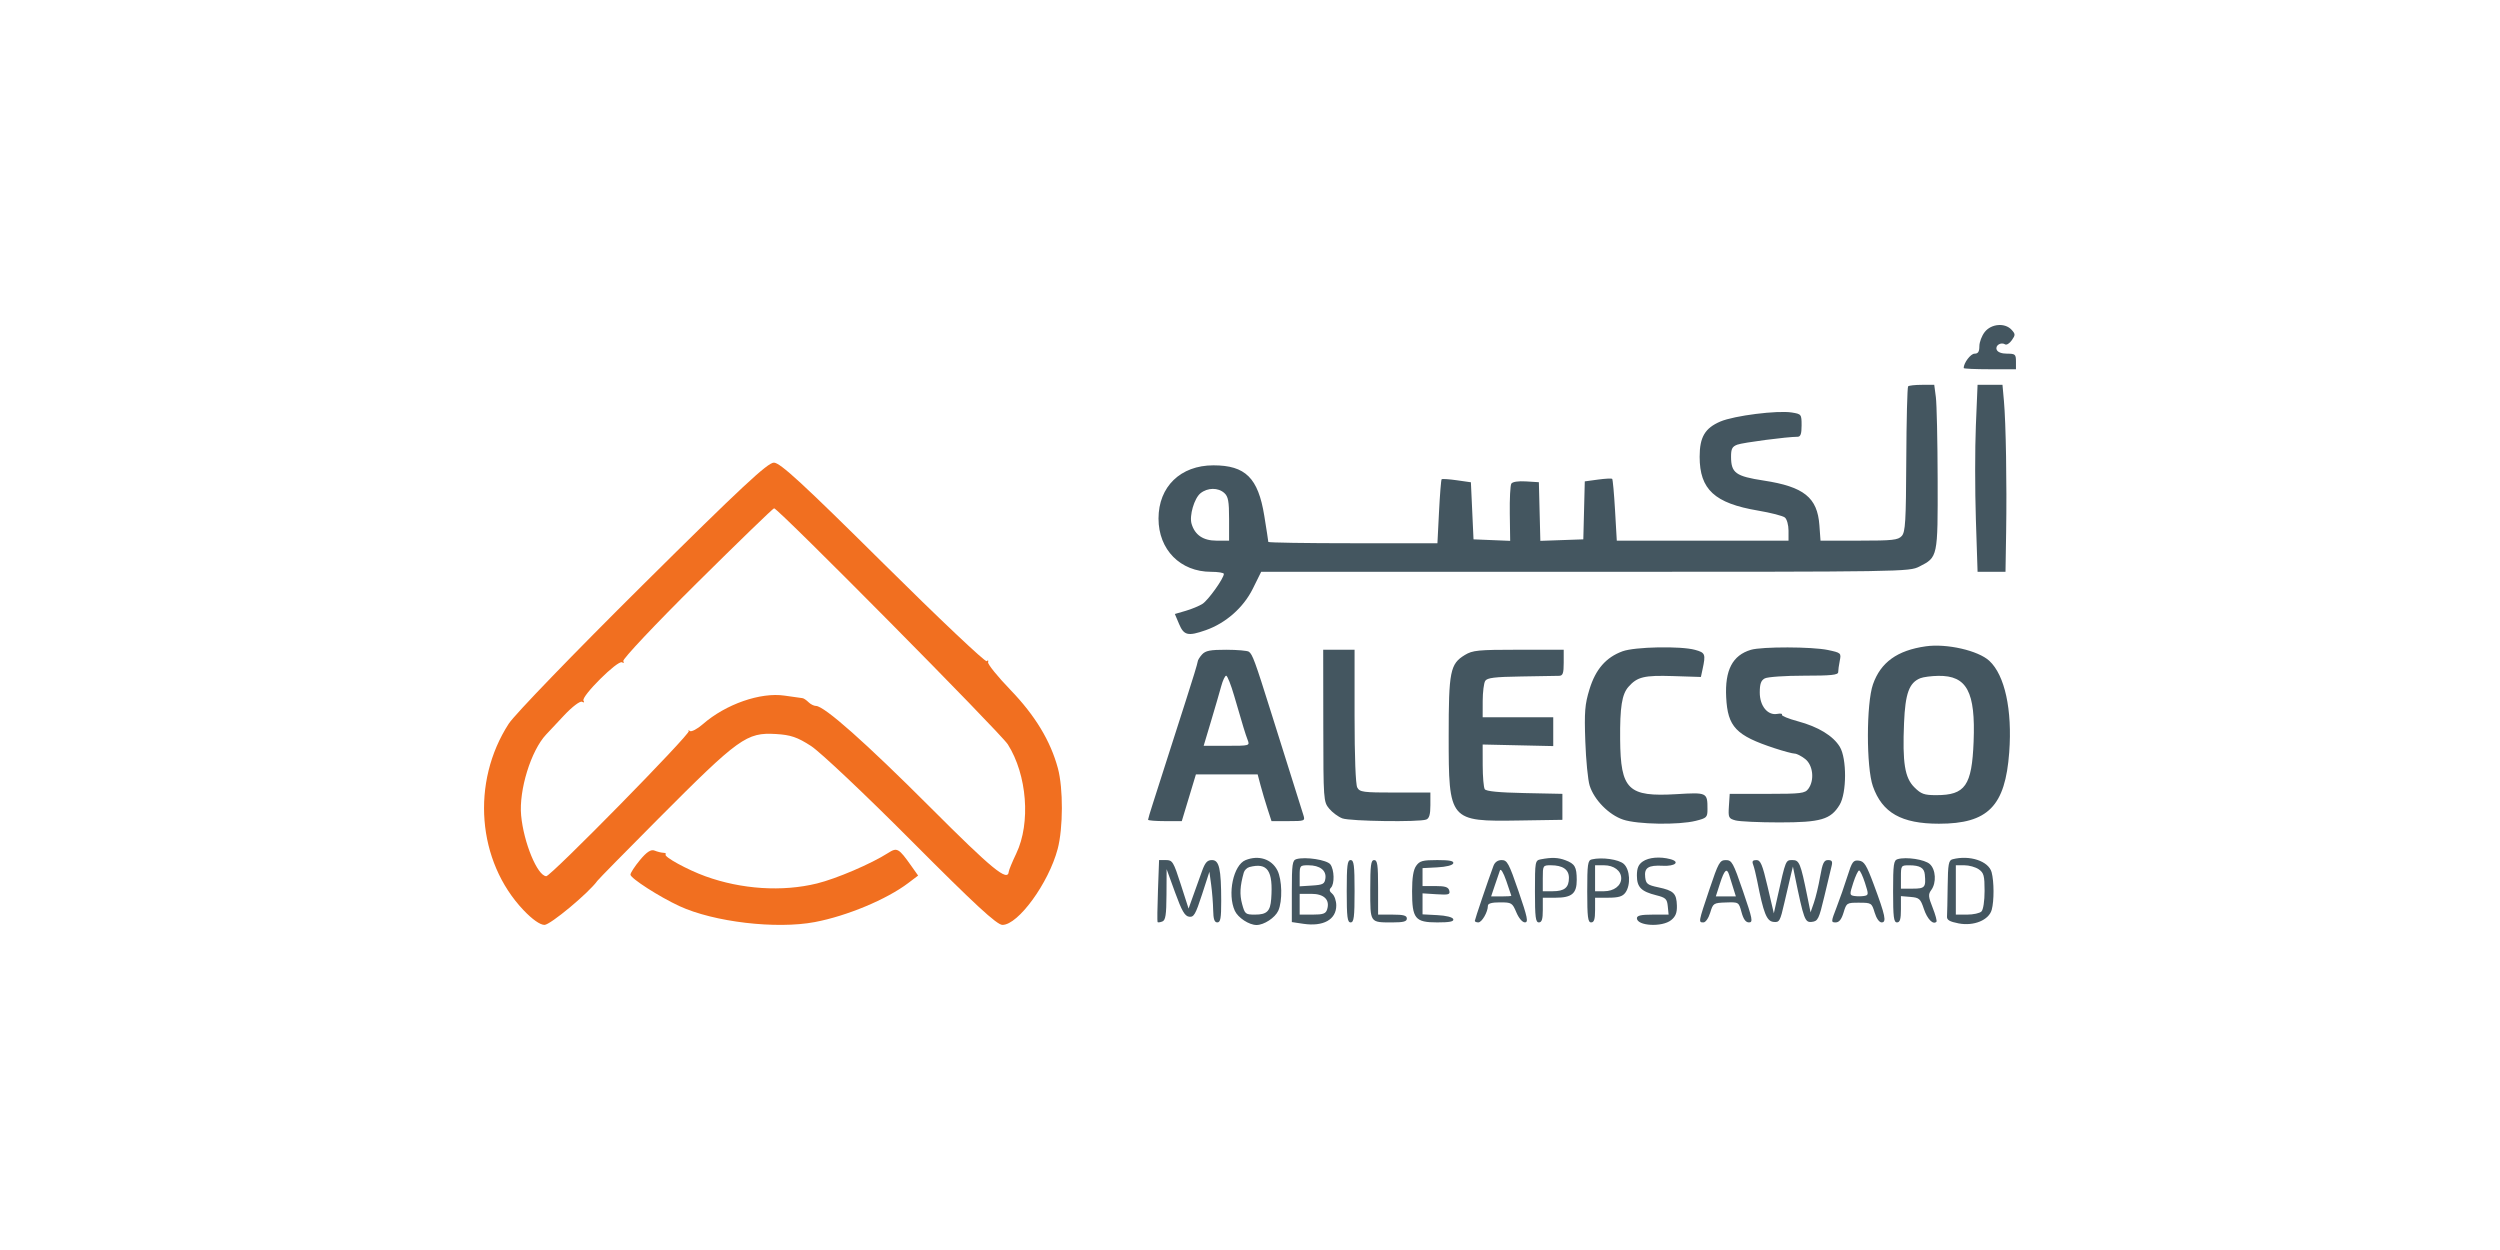 <svg width="400" height="200" viewBox="0 0 400 200" fill="none" xmlns="http://www.w3.org/2000/svg">
<path fill-rule="evenodd" clip-rule="evenodd" d="M317.565 53.111C317.088 53.713 316.698 54.741 316.698 55.396C316.698 56.275 316.496 56.587 315.928 56.587C315.306 56.587 314.188 58.068 314.188 58.891C314.188 58.995 316.07 59.08 318.371 59.08H322.553V57.833C322.553 56.693 322.432 56.587 321.134 56.587C320.243 56.587 319.623 56.349 319.468 55.947C319.204 55.264 320.145 54.681 320.832 55.102C321.057 55.241 321.533 54.941 321.889 54.435C322.476 53.603 322.473 53.447 321.853 52.766C320.802 51.613 318.611 51.789 317.565 53.111ZM305.301 61.813C305.168 61.946 305.035 67.222 305.005 73.538C304.959 83.473 304.861 85.122 304.277 85.763C303.687 86.41 302.821 86.504 297.443 86.504H291.283L291.102 84.017C290.781 79.604 288.619 77.873 282.2 76.891C277.708 76.203 276.979 75.674 276.968 73.093C276.963 71.819 277.149 71.454 277.961 71.147C278.847 70.812 285.941 69.883 287.611 69.883C288.093 69.883 288.255 69.425 288.255 68.068C288.255 66.292 288.221 66.246 286.688 66C284.386 65.629 277.464 66.501 275.265 67.441C272.792 68.496 271.943 69.938 271.943 73.079C271.943 78.317 274.332 80.518 281.295 81.696C283.334 82.041 285.263 82.538 285.582 82.802C285.902 83.066 286.164 84.006 286.164 84.892V86.504H272.424H258.686L258.407 81.65C258.253 78.98 258.048 76.717 257.951 76.621C257.854 76.525 256.828 76.575 255.67 76.734L253.565 77.021L253.448 81.658L253.33 86.296L249.893 86.416L246.456 86.537L246.337 81.846L246.219 77.154L244.168 77.025C242.908 76.946 241.999 77.086 241.811 77.388C241.642 77.659 241.532 79.828 241.566 82.208L241.628 86.536L238.695 86.416L235.762 86.296L235.553 81.73L235.344 77.164L233.084 76.842C231.841 76.665 230.751 76.593 230.661 76.682C230.571 76.771 230.383 79.111 230.243 81.881L229.988 86.919H216.458C209.016 86.919 202.928 86.824 202.928 86.707C202.928 86.59 202.638 84.702 202.283 82.511C201.304 76.467 199.27 74.454 194.144 74.454C188.883 74.454 185.361 77.87 185.361 82.972C185.361 87.953 188.855 91.49 193.777 91.49C194.899 91.49 195.817 91.64 195.817 91.824C195.817 92.53 193.314 96.036 192.393 96.621C191.861 96.959 190.649 97.461 189.701 97.737L187.976 98.238L188.655 99.846C189.428 101.676 190.075 101.825 192.916 100.83C196.125 99.705 198.949 97.218 200.445 94.201L201.788 91.49H253.613C304.723 91.49 305.46 91.478 307.088 90.653C310.06 89.147 310.055 89.171 310.024 76.673C310.009 70.539 309.88 64.632 309.738 63.546L309.479 61.573H307.512C306.429 61.573 305.435 61.681 305.301 61.813ZM316.138 68.117C315.989 71.716 315.989 78.448 316.139 83.076L316.412 91.49H318.646H320.88L320.982 85.153C321.107 77.364 320.944 67.644 320.63 64.17L320.396 61.573H318.403H316.41L316.138 68.117ZM192.078 78.921C191.082 79.723 190.268 82.504 190.65 83.803C191.179 85.601 192.511 86.504 194.635 86.504H196.654V83.036C196.654 80.204 196.514 79.442 195.889 78.881C194.895 77.987 193.217 78.005 192.078 78.921ZM308.123 103.411C303.564 104.06 300.914 105.967 299.678 109.487C298.602 112.552 298.592 122.756 299.662 125.801C301.156 130.051 304.232 131.795 310.231 131.795C318.085 131.795 320.84 128.995 321.476 120.368C321.978 113.57 320.774 108.032 318.295 105.735C316.515 104.086 311.475 102.934 308.123 103.411ZM259.612 104.204C256.964 105.167 255.296 107.082 254.316 110.288C253.578 112.7 253.484 113.879 253.649 118.603C253.755 121.631 254.068 124.822 254.345 125.696C255.073 127.989 257.409 130.364 259.697 131.139C261.99 131.915 268.568 132.023 271.339 131.33C273.068 130.897 273.197 130.77 273.197 129.494C273.197 126.788 273.164 126.771 268.236 127.065C260.484 127.527 259.29 126.364 259.223 118.291C259.18 113.129 259.505 111.079 260.554 109.891C261.966 108.29 263.06 108.028 267.696 108.174L272.144 108.315L272.412 107.07C272.934 104.648 272.849 104.429 271.211 103.977C268.903 103.341 261.593 103.484 259.612 104.204ZM280.149 103.969C277.203 104.846 275.967 107.216 276.189 111.566C276.429 116.301 277.751 117.69 283.955 119.723C285.385 120.192 286.818 120.576 287.14 120.576C287.461 120.576 288.22 120.964 288.826 121.437C290.093 122.427 290.349 124.833 289.334 126.21C288.793 126.943 288.194 127.016 282.746 127.019L276.753 127.021L276.626 128.979C276.507 130.813 276.573 130.957 277.672 131.262C278.316 131.441 281.479 131.587 284.7 131.587C291.329 131.587 292.907 131.127 294.339 128.776C295.485 126.893 295.503 121.351 294.368 119.49C293.293 117.726 290.923 116.284 287.652 115.404C286.147 114.999 285.003 114.529 285.109 114.358C285.215 114.187 284.884 114.126 284.374 114.222C282.837 114.511 281.563 112.964 281.563 110.81C281.563 109.417 281.759 108.866 282.372 108.541C282.817 108.304 285.64 108.11 288.646 108.11C293.004 108.11 294.111 107.995 294.111 107.539C294.111 107.225 294.225 106.403 294.364 105.713C294.61 104.487 294.566 104.448 292.461 103.999C289.956 103.465 281.909 103.446 280.149 103.969ZM192.327 104.715C191.946 105.133 191.633 105.647 191.632 105.858C191.63 106.068 190.782 108.858 189.747 112.058C188.713 115.257 187.274 119.745 186.55 122.03C185.826 124.316 184.885 127.255 184.46 128.561C184.035 129.869 183.688 131.037 183.688 131.158C183.688 131.28 184.902 131.379 186.387 131.379H189.086L190.216 127.64L191.346 123.9H196.284H201.223L201.692 125.666C201.95 126.637 202.45 128.32 202.802 129.406L203.442 131.379H206.141C208.747 131.379 208.83 131.347 208.551 130.444C208.393 129.93 207.643 127.546 206.886 125.147C206.129 122.747 204.541 117.699 203.358 113.928C200.801 105.779 200.396 104.675 199.815 104.273C199.572 104.105 197.943 103.965 196.196 103.962C193.644 103.957 192.883 104.105 192.327 104.715ZM211.727 116.109C211.741 128.031 211.759 128.284 212.668 129.38C213.177 129.994 214.124 130.695 214.771 130.938C216.012 131.403 227.066 131.559 228.199 131.127C228.678 130.945 228.861 130.312 228.861 128.842V126.809H223.229C218.089 126.809 217.559 126.738 217.164 126.005C216.898 125.511 216.731 121.107 216.731 114.578V103.955H214.221H211.712L211.727 116.109ZM234.378 104.797C232.023 106.223 231.789 107.398 231.789 117.758C231.79 131.37 231.863 131.457 243.082 131.28L249.983 131.172V129.094V127.016L243.93 126.891C239.802 126.806 237.775 126.608 237.558 126.268C237.383 125.994 237.236 124.274 237.232 122.446L237.225 119.122L242.872 119.248L248.519 119.374V117.067V114.759H242.873H237.226L237.232 112.162C237.236 110.734 237.417 109.284 237.635 108.942C237.949 108.448 239.146 108.301 243.38 108.236C246.322 108.19 249.058 108.143 249.461 108.132C250.057 108.114 250.193 107.727 250.193 106.033V103.955L242.977 103.957C236.478 103.958 235.625 104.042 234.378 104.797ZM195.397 109.782C195.147 110.701 194.413 113.225 193.765 115.392L192.586 119.329H196.284C199.946 119.329 199.979 119.32 199.626 118.395C199.245 117.391 198.928 116.354 197.468 111.331C196.953 109.56 196.379 108.11 196.191 108.11C196.003 108.11 195.646 108.863 195.397 109.782ZM307.257 108.511C305.466 109.232 304.843 110.939 304.647 115.66C304.381 122.079 304.76 124.443 306.303 125.975C307.389 127.054 307.867 127.224 309.809 127.224C314.442 127.224 315.498 125.71 315.778 118.672C316.096 110.682 314.705 108.078 310.15 108.137C309.035 108.151 307.733 108.32 307.257 108.511ZM199.29 137.617C197.338 138.398 196.35 143.062 197.572 145.726C198.084 146.842 199.852 148 201.046 148C202.239 148 204.008 146.842 204.519 145.726C205.221 144.197 205.141 140.714 204.372 139.236C203.435 137.436 201.38 136.781 199.29 137.617ZM207.424 137.46C206.78 137.647 206.692 138.266 206.692 142.603V147.533L208.533 147.808C211.739 148.285 213.803 147.135 213.803 144.87C213.803 144.134 213.513 143.292 213.158 142.999C212.71 142.63 212.646 142.335 212.949 142.034C213.55 141.437 213.496 139.169 212.862 138.307C212.327 137.58 208.867 137.041 207.424 137.46ZM246.533 137.49C245.62 137.664 245.592 137.817 245.592 142.627C245.592 146.757 245.696 147.585 246.219 147.585C246.688 147.585 246.847 147.088 246.848 145.611L246.849 143.637L248.877 143.635C251.493 143.634 252.286 142.968 252.278 140.782C252.27 138.703 251.987 138.211 250.471 137.638C249.296 137.195 248.277 137.156 246.533 137.49ZM254.689 137.502C254.042 137.653 253.957 138.252 253.957 142.629C253.957 146.757 254.062 147.585 254.584 147.585C255.054 147.585 255.212 147.088 255.213 145.611L255.214 143.637L257.341 143.633C258.957 143.63 259.61 143.436 260.059 142.826C260.946 141.621 260.808 139.13 259.804 138.227C258.993 137.498 256.321 137.119 254.689 137.502ZM262.834 137.844C262.149 138.32 261.904 138.909 261.904 140.078C261.904 141.945 262.575 142.632 264.991 143.239C266.515 143.622 266.729 143.826 266.845 145.005L266.977 146.338H264.44C262.56 146.338 261.904 146.487 261.904 146.913C261.904 148.156 265.935 148.384 267.38 147.222C268.099 146.643 268.335 146.046 268.303 144.893C268.247 142.944 267.789 142.493 265.336 141.974C263.595 141.606 263.352 141.419 263.23 140.357C263.055 138.834 263.721 138.402 266.057 138.523C268.037 138.626 268.866 137.892 267.254 137.463C265.589 137.02 263.796 137.174 262.834 137.844ZM303.627 137.462C302.983 137.648 302.895 138.267 302.895 142.629C302.895 146.757 303 147.585 303.522 147.585C303.997 147.585 304.149 147.074 304.149 145.482V143.379L305.686 143.508C307.087 143.626 307.274 143.794 307.822 145.433C308.366 147.061 309.297 148.011 309.83 147.482C309.943 147.369 309.672 146.359 309.226 145.237C308.523 143.465 308.494 143.094 309.002 142.403C309.853 141.247 309.732 139.118 308.768 138.251C307.948 137.514 305.009 137.063 303.627 137.462ZM312.41 137.483C311.78 137.647 311.671 138.245 311.626 141.798C311.597 144.066 311.55 146.25 311.522 146.65C311.482 147.196 311.944 147.468 313.38 147.744C315.813 148.212 318.227 147.217 318.677 145.561C319.067 144.129 319.057 141.032 318.658 139.558C318.175 137.775 315.154 136.771 312.41 137.483ZM185.274 142.494C185.176 145.179 185.148 147.447 185.21 147.532C185.273 147.617 185.615 147.577 185.97 147.441C186.489 147.243 186.62 146.397 186.638 143.131L186.66 139.066L188.018 142.806C189.086 145.746 189.563 146.573 190.252 146.673C191.013 146.783 191.282 146.321 192.316 143.141L193.504 139.482L193.787 141.56C193.944 142.702 194.087 144.525 194.107 145.611C194.135 147.072 194.307 147.585 194.772 147.585C195.279 147.585 195.398 146.929 195.394 144.156C195.387 138.995 195.075 137.612 193.915 137.612C193.168 137.612 192.819 138 192.322 139.378C191.973 140.349 191.345 142.096 190.929 143.26L190.171 145.376L188.922 141.494C187.759 137.881 187.596 137.612 186.562 137.612H185.451L185.274 142.494ZM215.476 142.598C215.476 146.753 215.581 147.585 216.103 147.585C216.626 147.585 216.731 146.753 216.731 142.598C216.731 138.443 216.626 137.612 216.103 137.612C215.581 137.612 215.476 138.443 215.476 142.598ZM219.241 142.346C219.241 147.73 219.141 147.585 222.83 147.585C224.566 147.585 225.096 147.439 225.096 146.961C225.096 146.483 224.562 146.338 222.796 146.338H220.495V141.975C220.495 138.374 220.386 137.612 219.868 137.612C219.347 137.612 219.241 138.415 219.241 142.346ZM226.584 138.536C226.134 139.174 225.933 140.43 225.933 142.598C225.933 146.993 226.411 147.585 229.965 147.585C231.962 147.585 232.649 147.445 232.522 147.065C232.419 146.752 231.408 146.496 229.978 146.421L227.606 146.296V144.617V142.937L229.841 143.079C231.801 143.204 232.052 143.132 231.883 142.494C231.733 141.927 231.242 141.767 229.648 141.767H227.606V140.334V138.9L229.978 138.776C231.408 138.7 232.419 138.444 232.522 138.132C232.649 137.752 231.962 137.612 229.965 137.612C227.618 137.612 227.144 137.742 226.584 138.536ZM238.95 138.547C238.089 140.866 235.971 147.119 235.971 147.339C235.971 147.474 236.224 147.585 236.531 147.585C237.102 147.585 238.063 145.914 238.063 144.924C238.063 144.553 238.682 144.379 240.001 144.379C241.855 144.379 241.97 144.45 242.616 145.978C243.01 146.912 243.578 147.578 243.982 147.58C244.568 147.584 244.413 146.824 242.963 142.598C241.431 138.134 241.15 137.612 240.275 137.612C239.642 137.612 239.174 137.942 238.95 138.547ZM273.51 142.29C271.725 147.602 271.728 147.585 272.553 147.585C272.897 147.585 273.37 146.902 273.635 146.025C274.09 144.513 274.168 144.462 276.153 144.395C278.201 144.326 278.202 144.326 278.644 145.955C278.95 147.085 279.316 147.585 279.838 147.585C280.511 147.585 280.408 147.049 278.883 142.598C277.309 138.002 277.093 137.613 276.127 137.616C275.165 137.62 274.951 138.001 273.51 142.29ZM280.501 138.339C280.657 138.739 280.948 139.908 281.149 140.936C282.156 146.095 282.659 147.372 283.736 147.502C284.711 147.619 284.819 147.43 285.513 144.385C285.92 142.602 286.391 140.583 286.56 139.897L286.867 138.651L287.165 140.105C288.62 147.183 288.785 147.63 289.896 147.501C290.869 147.387 291.032 147.054 291.893 143.429C292.409 141.258 292.934 139.061 293.06 138.547C293.238 137.823 293.109 137.612 292.489 137.612C291.831 137.612 291.604 138.088 291.224 140.257C290.969 141.712 290.519 143.594 290.224 144.439L289.689 145.976L289.156 143.352C288.086 138.082 287.892 137.612 286.791 137.612C285.702 137.612 285.727 137.552 284.416 143.429L283.814 146.13L282.817 141.871C281.98 138.299 281.69 137.612 281.019 137.612C280.428 137.612 280.293 137.802 280.501 138.339ZM295.591 140.193C295.14 141.63 294.354 143.881 293.845 145.195C292.956 147.488 292.95 147.585 293.707 147.585C294.258 147.585 294.639 147.108 294.972 146.006C295.438 144.46 295.492 144.426 297.459 144.431C299.422 144.436 299.48 144.474 299.944 146.011C300.226 146.946 300.68 147.585 301.063 147.585C301.882 147.585 301.658 146.505 299.807 141.533C298.635 138.38 298.274 137.802 297.419 137.7C296.519 137.593 296.324 137.859 295.591 140.193ZM199.915 138.726C199.523 138.828 199.114 139.227 199.005 139.612C198.397 141.77 198.324 143.123 198.736 144.641C199.173 146.252 199.276 146.338 200.801 146.338C202.694 146.338 203.248 145.804 203.391 143.839C203.722 139.296 202.818 137.967 199.915 138.726ZM207.947 140.128V141.813L209.934 141.686C211.68 141.575 211.938 141.437 212.065 140.544C212.247 139.266 211.176 138.443 209.331 138.443C207.992 138.443 207.947 138.498 207.947 140.128ZM246.846 140.521V142.598H248.436C250.322 142.598 251.029 142.013 251.029 140.452C251.029 139.127 250.042 138.443 248.129 138.443C246.869 138.443 246.846 138.479 246.846 140.521ZM255.212 140.521V142.598H256.646C258.225 142.598 259.395 141.715 259.395 140.521C259.395 139.327 258.225 138.443 256.646 138.443H255.212V140.521ZM304.149 140.313V142.183H306.032C307.988 142.183 308.164 141.977 307.97 139.916C307.87 138.862 307.19 138.457 305.509 138.449C304.176 138.443 304.149 138.479 304.149 140.313ZM312.933 142.391V146.338H314.732C315.721 146.338 316.756 146.114 317.032 145.839C317.323 145.55 317.534 144.164 317.534 142.539C317.534 140.114 317.409 139.65 316.604 139.09C316.093 138.734 315.058 138.443 314.304 138.443H312.933V142.391ZM239.988 139.274C239.865 139.617 239.499 140.692 239.172 141.663L238.579 143.429H240.203C241.096 143.429 241.821 143.382 241.813 143.325C241.806 143.269 241.442 142.193 241.005 140.936C240.536 139.587 240.119 138.906 239.988 139.274ZM275.198 141.352L274.529 143.429H276.135H277.74L277.317 142.079C277.084 141.336 276.793 140.401 276.67 140.001C276.3 138.799 275.902 139.164 275.198 141.352ZM296.522 141.248C295.916 143.122 295.924 143.228 296.67 143.355C297.103 143.427 297.811 143.427 298.244 143.355C298.991 143.228 298.998 143.122 298.392 141.248C298.041 140.162 297.62 139.274 297.457 139.274C297.294 139.274 296.873 140.162 296.522 141.248ZM207.947 144.676V146.338H210.011C211.693 146.338 212.122 146.188 212.334 145.523C212.829 143.973 211.866 143.014 209.815 143.014H207.947V144.676Z" fill="#445660"/>
<path d="M100.872 139.944C100.87 139.671 101.556 138.618 102.397 137.604C103.469 136.312 104.165 135.86 104.723 136.091C105.162 136.273 105.797 136.432 106.133 136.445C106.47 136.458 106.635 136.578 106.5 136.712C106.149 137.06 109.975 139.159 112.868 140.206C118.639 142.295 125.175 142.716 130.715 141.355C133.82 140.593 139.408 138.199 142.086 136.484C143.54 135.552 143.786 135.689 145.819 138.563L146.9 140.091L145.313 141.292C141.866 143.902 135.508 146.558 130.382 147.529C124.197 148.702 114.222 147.527 108.705 144.977C105.511 143.501 100.877 140.523 100.872 139.944Z" fill="#F16F20"/>
<path fill-rule="evenodd" clip-rule="evenodd" d="M102.825 93.608C91.806 104.54 82.342 114.338 81.405 115.785C75.339 125.154 76.338 137.804 83.761 145.623C85.163 147.1 86.419 147.984 87.115 147.984C88.054 147.984 94.2 142.863 95.581 140.928C95.773 140.661 100.181 136.172 105.379 130.953C118.229 118.051 119.454 117.168 124.134 117.442C126.508 117.581 127.591 117.95 129.767 119.36C131.248 120.32 138.481 127.153 145.839 134.545C155.965 144.717 159.503 147.984 160.393 147.984C162.912 147.984 167.779 141.291 169.226 135.839C170.109 132.514 170.128 126.127 169.264 122.925C168.087 118.557 165.618 114.475 161.694 110.406C159.624 108.259 158.005 106.256 158.094 105.955C158.184 105.653 158.085 105.579 157.875 105.788C157.664 105.997 150.199 98.935 141.286 90.095C128.436 77.351 124.82 74.022 123.823 74.022C122.823 74.022 118.551 78.006 102.825 93.608ZM99.723 105.779C99.549 105.499 104.843 99.882 111.489 93.296C118.134 86.71 123.698 81.323 123.853 81.326C124.514 81.338 160.091 117.271 161.248 119.096C164.333 123.959 164.934 131.677 162.608 136.549C161.97 137.887 161.427 139.198 161.403 139.462C161.251 141.14 158.783 139.119 148.868 129.196C138.489 118.81 131.882 112.949 130.549 112.949C130.226 112.949 129.687 112.676 129.35 112.341C129.013 112.007 128.584 111.72 128.395 111.704C128.207 111.688 126.923 111.507 125.543 111.301C121.683 110.728 116.126 112.665 112.463 115.861C111.551 116.656 110.608 117.147 110.367 116.953C110.126 116.758 110.057 116.762 110.212 116.96C110.545 117.388 88.114 140.232 87.398 140.194C85.976 140.119 83.785 134.814 83.381 130.467C83.004 126.418 84.961 120.088 87.382 117.524C87.66 117.229 88.948 115.856 90.243 114.472C91.552 113.074 92.838 112.101 93.136 112.284C93.436 112.468 93.534 112.391 93.357 112.108C92.945 111.444 98.857 105.562 99.525 105.972C99.808 106.145 99.897 106.059 99.723 105.779Z" fill="#F16F20"/>
</svg>
